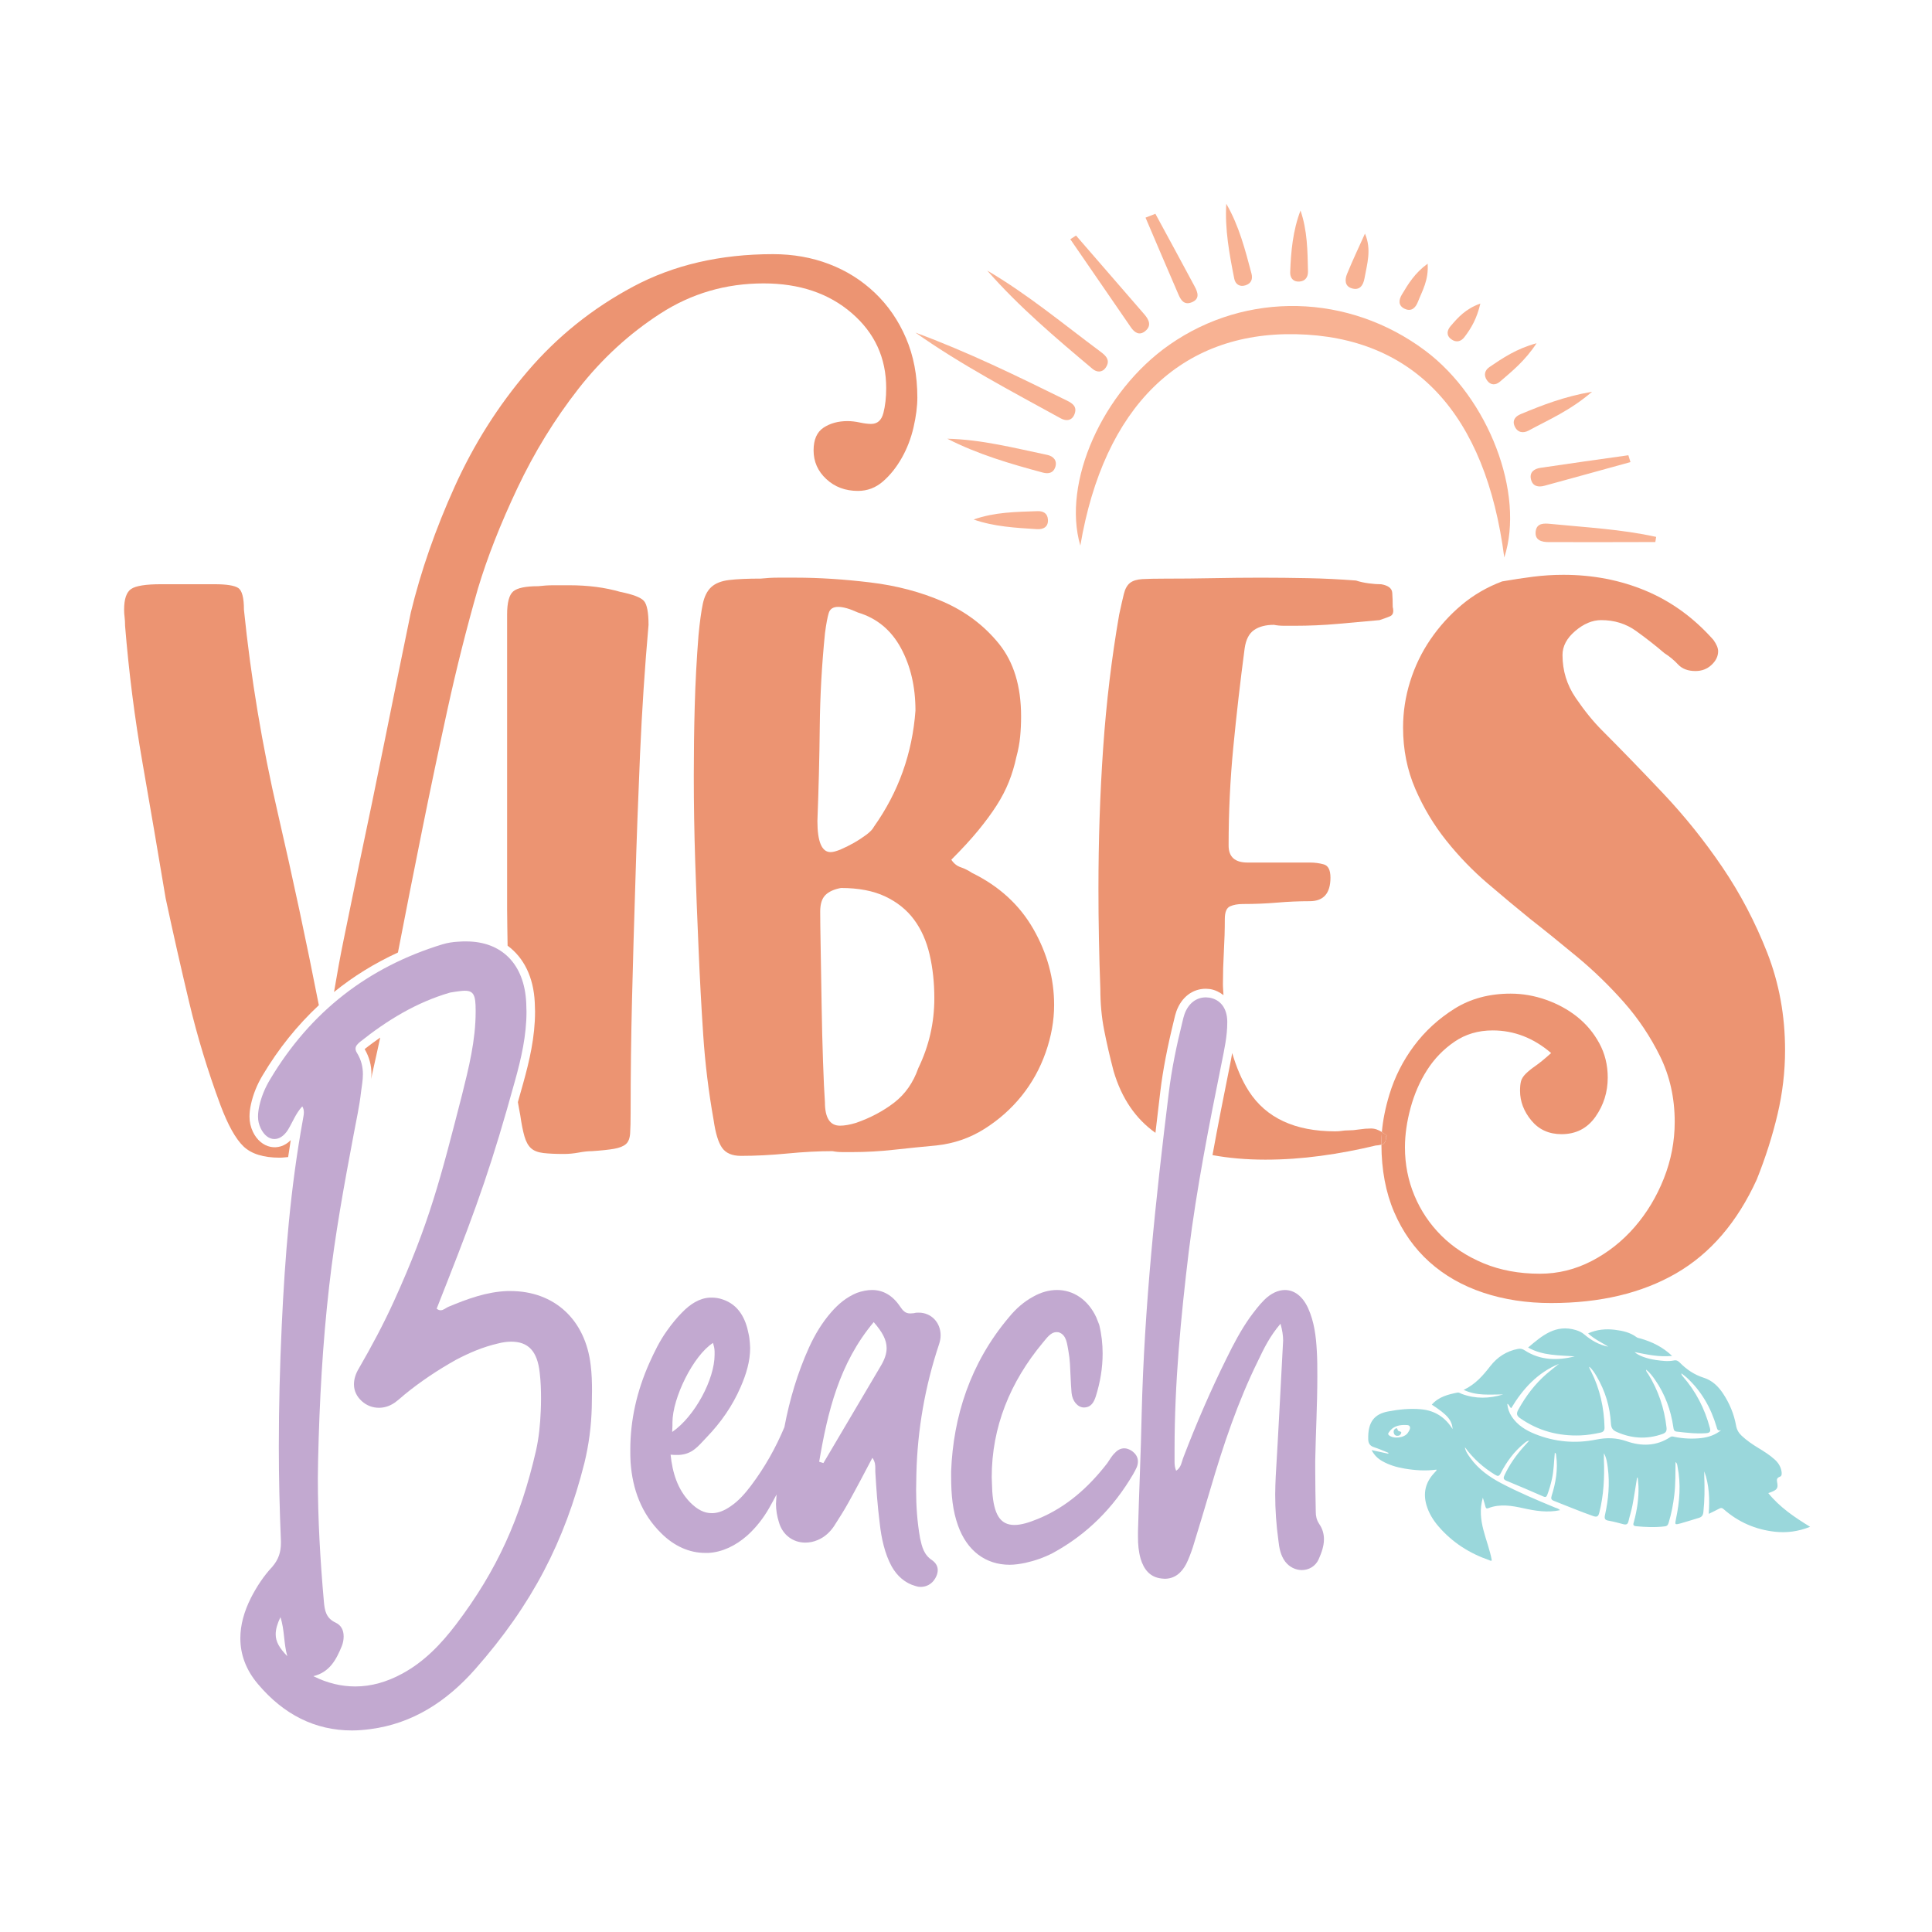 <?xml version="1.0" encoding="utf-8"?>
<!-- Generator: Adobe Illustrator 24.0.1, SVG Export Plug-In . SVG Version: 6.00 Build 0)  -->
<svg version="1.1" id="Layer_1" xmlns="http://www.w3.org/2000/svg" xmlns:xlink="http://www.w3.org/1999/xlink" x="0px" y="0px"
	 viewBox="0 0 864 864" style="enable-background:new 0 0 864 864;" xml:space="preserve">
<style type="text/css">
	.st0{fill:#EC9472;}
	.st1{fill:#C2A9D0;}
	.st2{fill:#9AD7DB;}
	.st3{fill:#F8B293;}
</style>
<g>
	<g>
		<g>
			<path class="st0" d="M178.04,425.58c3.51-18.14,7.09-36.28,10.75-54.41c3.65-18.14,7.45-36.2,11.39-54.2
				c3.94-17.99,8.43-35.85,13.5-53.57c4.21-14.06,10.12-29.1,17.71-45.13c7.59-16.03,16.66-30.79,27.2-44.29
				c10.54-13.49,22.77-24.74,36.7-33.74c13.92-9,29.31-13.5,46.19-13.5c16.03,0,29.17,4.43,39.43,13.29
				c10.27,8.86,15.4,20.04,15.4,33.53c0,4.22-0.42,7.95-1.26,11.18c-0.85,3.23-2.67,4.84-5.48,4.84c-1.41,0-3.1-0.21-5.06-0.63
				c-1.97-0.42-3.8-0.63-5.48-0.63c-4.22,0-7.8,0.99-10.76,2.95c-2.95,1.97-4.43,5.34-4.43,10.13c0,5.06,1.9,9.35,5.7,12.86
				c3.79,3.52,8.5,5.28,14.13,5.28c4.22,0,7.94-1.41,11.18-4.22c3.23-2.8,6.04-6.32,8.43-10.54c2.39-4.22,4.14-8.79,5.27-13.71
				c1.12-4.91,1.69-9.34,1.69-13.29c0-9.84-1.69-18.7-5.07-26.57c-3.37-7.87-8.01-14.62-13.92-20.25
				c-5.91-5.62-12.72-9.91-20.46-12.86c-7.74-2.96-16.1-4.44-25.1-4.44c-23.62,0-44.5,4.85-62.63,14.56
				c-18.14,9.7-33.82,22.29-47.04,37.75c-13.22,15.47-24.12,32.7-32.69,51.67c-8.58,18.99-15.12,37.76-19.62,56.32
				c-3.94,19.12-7.8,38.1-11.6,56.94c-3.8,18.85-7.66,37.54-11.6,56.1c-2.26,10.97-4.5,21.94-6.75,32.9
				c-1.63,7.91-3.05,15.83-4.38,23.74c8.64-7.02,18.19-12.88,28.56-17.66C177.99,425.83,178.02,425.7,178.04,425.58z"/>
			<path class="st0" d="M113.13,506.22c-1.07-2.29-1.55-4.46-1.55-6.85c0-1.8,0.23-3.72,0.68-5.68c0.99-4.41,2.73-8.72,5.17-12.78
				c7.12-11.97,15.54-22.41,25.16-31.38c-5.47-27.94-11.56-56.5-18.32-85.75c-7.03-30.37-12.09-60.75-15.18-91.12
				c0-5.34-0.85-8.57-2.53-9.7c-1.69-1.12-5.21-1.69-10.54-1.69H71.96c-6.75,0-11.18,0.7-13.29,2.1c-2.11,1.42-3.17,4.51-3.17,9.28
				c0,1.13,0.07,2.26,0.22,3.37c0.14,1.13,0.21,2.39,0.21,3.8c1.69,20.82,4.29,41.28,7.81,61.38c3.51,20.11,6.96,40.28,10.34,60.53
				c3.37,15.75,6.89,31.29,10.54,46.6c3.65,15.33,8.29,30.58,13.92,45.77c3.38,9,6.82,15.19,10.34,18.56
				c3.51,3.37,8.93,5.06,16.24,5.06c1.32,0,2.47-0.2,3.74-0.27c0.37-2.55,0.75-5.09,1.16-7.59
				C124.74,515.28,116.72,513.67,113.13,506.22z"/>
			<path class="st0" d="M163.08,469.18c2.06,3.52,3.04,7.21,3.04,11.22c0,0.71-0.07,1.44-0.13,2.17c0.16-0.78,0.29-1.6,0.46-2.38
				c1.25-5.41,2.4-10.79,3.58-16.19c-2.24,1.61-4.47,3.17-6.77,5.01C163.19,469.08,163.13,469.14,163.08,469.18z"/>
			<path class="st0" d="M239.15,448.3l0.13,4.07c0,11.47-2.56,22.21-5.32,32.12c-0.82,2.96-1.58,5.63-2.36,8.38
				c0.36,1.96,0.67,3.93,1.07,5.89c0.56,3.94,1.19,7.1,1.89,9.49c0.7,2.4,1.69,4.15,2.96,5.28c1.26,1.12,3.09,1.82,5.48,2.11
				c2.39,0.27,5.41,0.42,9.07,0.42c2.25,0,4.5-0.21,6.75-0.63c2.24-0.42,4.21-0.63,5.9-0.63c4.22-0.28,7.52-0.63,9.91-1.05
				c2.39-0.42,4.14-1.12,5.28-2.11c1.12-0.98,1.75-2.6,1.89-4.85c0.14-2.24,0.22-5.34,0.22-9.27c0-16.87,0.21-33.81,0.63-50.83
				c0.42-17.01,0.91-34.23,1.47-51.67c0.56-19.12,1.27-38.38,2.11-57.79c0.85-19.4,2.11-38.66,3.8-57.78c0-5.62-0.7-9.21-2.11-10.76
				c-1.41-1.54-4.92-2.88-10.54-4c-6.75-1.96-14.34-2.96-22.77-2.96c-2.26,0-4.57,0-6.96,0c-2.39,0-4.71,0.15-6.95,0.42
				c-5.63,0-9.36,0.78-11.18,2.32c-1.83,1.55-2.74,5-2.74,10.34v131.6c0,5.58,0.17,10.99,0.22,16.52
				C234.19,428.19,238.62,436.93,239.15,448.3z"/>
			<path class="st0" d="M355.83,258.33c-2.53,0-5.14,0-7.8,0c-2.68,0-5.28,0.15-7.8,0.42c-5.91,0-10.62,0.21-14.13,0.63
				c-3.52,0.42-6.19,1.48-8.02,3.17c-1.83,1.69-3.1,4.22-3.8,7.59c-0.7,3.37-1.33,8.01-1.9,13.92c-0.84,10.69-1.41,21.23-1.69,31.63
				c-0.29,10.41-0.42,20.82-0.42,31.22c0,12.94,0.22,25.73,0.63,38.39c0.42,12.65,0.91,25.45,1.48,38.39
				c0.56,13.49,1.26,26.57,2.11,39.23c0.84,12.65,2.39,25.31,4.64,37.96c0.85,5.9,2.11,10.06,3.8,12.44
				c1.69,2.39,4.5,3.59,8.44,3.59c6.46,0,13.35-0.35,20.66-1.05c7.31-0.71,14.06-1.06,20.25-1.06c1.4,0.28,2.88,0.42,4.43,0.42
				c1.54,0,3.02,0,4.43,0c6.18,0,12.45-0.35,18.77-1.06c6.32-0.7,12.59-1.33,18.77-1.9c7.87-0.84,15.04-3.3,21.51-7.38
				c6.47-4.07,12.02-9,16.66-14.76c4.64-5.76,8.23-12.23,10.76-19.4c2.53-7.17,3.8-14.27,3.8-21.3c0-11.81-3.1-23.12-9.28-33.95
				c-6.19-10.82-15.33-19.19-27.42-25.1c-1.69-1.12-3.37-1.96-5.06-2.53c-1.69-0.55-3.1-1.69-4.22-3.37
				c4.78-4.78,8.79-9.13,12.02-13.07c3.23-3.94,5.97-7.66,8.23-11.18c2.25-3.51,4.07-7.02,5.48-10.54c1.4-3.51,2.53-7.23,3.37-11.18
				c0.85-3.1,1.4-6.12,1.69-9.07c0.28-2.95,0.42-5.97,0.42-9.07c0-13.5-3.31-24.32-9.91-32.48c-6.61-8.16-14.91-14.41-24.89-18.77
				c-9.99-4.36-20.88-7.24-32.69-8.65C377.34,259.04,366.23,258.33,355.83,258.33z M417.84,446.46c0,10.97-2.4,21.37-7.17,31.22
				c-2.26,6.47-5.85,11.6-10.76,15.4c-4.92,3.79-10.62,6.82-17.08,9.07c-2.81,0.85-5.21,1.26-7.17,1.26
				c-4.51,0-6.75-3.51-6.75-10.54c-0.29-3.94-0.57-9.97-0.85-18.14c-0.29-8.15-0.49-16.66-0.63-25.52
				c-0.15-8.86-0.29-17.22-0.42-25.1c-0.15-7.86-0.21-13.35-0.21-16.45c0-3.37,0.77-5.83,2.32-7.38c1.54-1.54,3.87-2.6,6.96-3.17
				c7.86,0,14.48,1.27,19.82,3.8c5.34,2.53,9.63,5.98,12.86,10.34c3.23,4.36,5.55,9.57,6.96,15.6
				C417.13,432.89,417.84,439.43,417.84,446.46z M402.86,289.75c4.36,8.02,6.54,17.37,6.54,28.05
				c-1.41,19.13-7.59,36.42-18.55,51.88c-0.57,1.13-1.69,2.33-3.38,3.59c-1.69,1.26-3.52,2.47-5.48,3.59
				c-1.96,1.12-3.94,2.1-5.9,2.95c-1.97,0.84-3.52,1.26-4.64,1.26c-3.94,0-5.9-4.64-5.9-13.92c0.55-14.34,0.91-28.4,1.05-42.18
				c0.14-13.77,0.92-27.69,2.33-41.76c0.55-4.21,1.12-7.23,1.69-9.07c0.55-1.83,1.96-2.74,4.21-2.74c2.25,0,5.21,0.85,8.87,2.53
				C392.11,276.46,398.5,281.74,402.86,289.75z"/>
			<path class="st0" d="M617.99,506.26c-1.47-0.94-3.05-1.59-4.86-1.59c-1.69,0-3.45,0.14-5.28,0.42c-1.83,0.29-3.44,0.42-4.85,0.42
				c-1.12,0-2.1,0.08-2.95,0.22c-0.84,0.14-1.83,0.21-2.95,0.21c-18,0-30.87-5.97-38.59-17.93c-3.21-4.95-5.59-10.76-7.46-17.09
				c-0.23,1.17-0.42,2.37-0.65,3.53l-0.28,1.42c-2.84,14.1-5.5,27.53-7.89,40.7c7.08,1.3,14.91,2.03,23.66,2.03
				c8.16,0,16.38-0.57,24.68-1.69c8.29-1.12,16.51-2.67,24.68-4.64c0.52,0,1.39-0.13,2.55-0.38c0-0.16-0.02-0.3-0.02-0.46
				C617.77,509.73,617.84,508.01,617.99,506.26z"/>
			<path class="st0" d="M525.08,455.92c0.23-1.17,0.63-2.5,1.02-3.7c2.32-6.34,7.24-10.05,13.18-10.05l1.85,0.14
				c2.39,0.4,4.32,1.43,6.02,2.72c-0.06-1.66-0.25-3.18-0.25-4.9c0-4.77,0.14-9.63,0.42-14.55c0.28-4.91,0.42-9.77,0.42-14.55
				c0-3.1,0.77-4.99,2.32-5.7c1.55-0.69,3.44-1.05,5.7-1.05c5.34,0,10.47-0.21,15.4-0.63c4.91-0.42,9.77-0.63,14.55-0.63
				c6.18,0,9.28-3.51,9.28-10.54c0-3.37-0.99-5.34-2.95-5.91c-1.97-0.56-4.08-0.84-6.33-0.84h-27.84c-5.62,0-8.43-2.53-8.43-7.59
				c0-14.9,0.7-29.59,2.11-44.08c1.4-14.48,3.09-29.18,5.06-44.08c0.56-3.94,1.96-6.68,4.22-8.23c2.25-1.54,5.2-2.32,8.86-2.32
				c1.4,0.28,2.95,0.42,4.64,0.42c1.69,0,3.23,0,4.64,0c6.46,0,12.86-0.28,19.19-0.84c6.32-0.56,12.58-1.12,18.77-1.69
				c1.69-0.56,3.23-1.12,4.64-1.69c1.4-0.56,1.83-1.96,1.26-4.22c0-2.25-0.07-4.36-0.21-6.33c-0.15-1.96-1.76-3.23-4.85-3.79
				c-1.69,0-3.58-0.14-5.69-0.42c-2.11-0.28-4-0.7-5.69-1.26c-7.32-0.56-14.49-0.92-21.51-1.05c-7.04-0.14-14.07-0.22-21.1-0.22
				c-7.03,0-14.13,0.08-21.3,0.22c-7.17,0.14-14.42,0.21-21.73,0.21c-4.22,0-7.52,0.07-9.91,0.21c-2.4,0.15-4.22,0.71-5.48,1.69
				c-1.26,0.99-2.18,2.6-2.74,4.85c-0.56,2.26-1.26,5.34-2.11,9.28c-3.37,19.4-5.76,39.3-7.17,59.69
				c-1.41,20.39-2.11,41.41-2.11,63.06c0,7.32,0.07,14.76,0.22,22.36c0.14,7.59,0.35,15.04,0.63,22.35c0,6.48,0.56,12.59,1.69,18.35
				c1.12,5.76,2.53,11.88,4.22,18.35c3.63,12.36,9.98,21.44,18.73,27.64c0.73-6.14,1.43-12.37,2.17-18.4
				C520.02,478.71,522,468.46,525.08,455.92z"/>
			<path class="st0" d="M790.29,426c-5.35-13.64-12.02-26.36-20.04-38.18c-8.01-11.81-16.87-22.84-26.57-33.11
				c-9.7-10.26-18.77-19.61-27.2-28.05c-3.94-3.94-7.88-8.78-11.81-14.55c-3.94-5.76-5.91-12.16-5.91-19.19
				c0-3.94,1.9-7.52,5.7-10.75s7.66-4.85,11.6-4.85c5.91,0,11.11,1.62,15.6,4.85s8.71,6.53,12.65,9.91c2.25,1.41,4.28,3.1,6.12,5.06
				c1.83,1.97,4.43,2.95,7.8,2.95c2.81,0,5.21-0.91,7.17-2.74c1.96-1.83,2.96-3.86,2.96-6.12c0-1.4-0.71-3.09-2.11-5.06
				c-8.72-9.84-18.77-17.15-30.16-21.94c-11.38-4.78-23.69-7.17-36.91-7.17c-4.5,0-9,0.28-13.49,0.84
				c-4.51,0.57-9.14,1.27-13.93,2.11c-6.75,2.53-12.79,6.05-18.14,10.54c-5.35,4.51-9.98,9.64-13.92,15.4
				c-3.94,5.77-6.95,12.02-9.07,18.78c-2.11,6.75-3.17,13.64-3.17,20.66c0,9.84,1.83,18.99,5.48,27.42
				c3.65,8.43,8.29,16.17,13.92,23.2c5.62,7.03,11.81,13.43,18.56,19.19c6.75,5.77,13.08,11.04,18.98,15.82
				c6.47,5.06,13.42,10.69,20.88,16.87c7.45,6.19,14.41,12.94,20.88,20.25c6.47,7.32,11.88,15.4,16.24,24.25
				c4.35,8.86,6.54,18.63,6.54,29.31c0,8.72-1.63,17.15-4.85,25.31c-3.23,8.16-7.59,15.4-13.08,21.73
				c-5.48,6.32-11.88,11.38-19.19,15.18c-7.32,3.8-15.04,5.7-23.2,5.7c-9.28,0-17.65-1.56-25.1-4.64
				c-7.45-3.1-13.78-7.24-18.98-12.44c-5.21-5.21-9.21-11.18-12.02-17.93c-2.81-6.75-4.22-13.92-4.22-21.51
				c0-5.62,0.85-11.53,2.53-17.71c1.69-6.18,4.14-11.81,7.38-16.87c3.23-5.06,7.31-9.28,12.24-12.65
				c4.91-3.37,10.61-5.06,17.08-5.06c9.56,0,18.28,3.37,26.15,10.12c-2.81,2.53-5.13,4.43-6.95,5.7c-1.83,1.26-3.31,2.47-4.43,3.58
				c-1.13,1.13-1.83,2.26-2.11,3.37c-0.29,1.13-0.42,2.53-0.42,4.22c0,4.78,1.69,9.21,5.06,13.29c3.37,4.08,7.87,6.12,13.5,6.12
				c6.46,0,11.52-2.6,15.18-7.8c3.65-5.2,5.48-11.03,5.48-17.51c0-5.62-1.26-10.75-3.8-15.4c-2.53-4.64-5.84-8.57-9.91-11.81
				c-4.07-3.23-8.72-5.76-13.92-7.59c-5.21-1.83-10.48-2.74-15.82-2.74c-9.56,0-17.92,2.26-25.09,6.75
				c-7.17,4.51-13.22,10.06-18.14,16.67c-4.92,6.61-8.58,13.85-10.97,21.72c-1.79,5.91-2.91,11.5-3.36,16.78
				c0.8,0.51,1.61,0.99,2.31,1.78h-0.42c0,2.25-0.63,3.52-1.89,3.8c-0.08,0.02-0.12,0.02-0.2,0.04c0.05,11.34,1.93,21.38,5.68,30.12
				c3.8,8.86,9.07,16.31,15.81,22.36c6.75,6.05,14.76,10.61,24.05,13.71c9.28,3.09,19.4,4.64,30.37,4.64
				c21.94,0,40.56-4.43,55.89-13.29c15.32-8.86,27.34-22.85,36.06-41.97c3.94-9.84,7.02-19.54,9.28-29.11
				c2.25-9.56,3.37-19.12,3.37-28.68C798.3,454.2,795.63,439.64,790.29,426z"/>
			<path class="st0" d="M619.88,508.04h0.42c-0.7-0.79-1.51-1.27-2.31-1.78c-0.15,1.75-0.22,3.47-0.22,5.16
				c0,0.16,0.02,0.3,0.02,0.46c0.07-0.02,0.12-0.02,0.2-0.04C619.25,511.56,619.88,510.29,619.88,508.04z"/>
		</g>
	</g>
	<g>
		<g>
			<path class="st1" d="M228.26,577.36h-1.41c-9.31,0.35-17.91,3.54-26.39,7.08c-1.06,0.46-2.12,1.52-3.42,1.52
				c-0.58,0-1.17-0.24-1.76-0.71l4.59-11.67c13.78-34.99,20.38-53.83,30.4-90.12c2.83-10.13,5.18-20.38,5.18-30.99l-0.12-4
				c-0.82-17.33-10.95-27.46-26.86-27.46c-1.18,0-2.36,0-3.54,0.12c-2.35,0.12-4.71,0.47-7.07,1.18
				c-33.1,10.13-59.02,30.04-77.16,60.56c-2.12,3.53-3.77,7.42-4.72,11.66c-0.35,1.53-0.59,3.18-0.59,4.83
				c0,1.78,0.35,3.42,1.18,5.19c1.53,3.18,3.77,4.83,6.12,4.83c2.12,0,4.25-1.29,6.01-4c2.12-3.42,3.53-7.42,6.48-10.61
				c0.59,0.94,0.71,1.89,0.71,2.71c0,1.3-0.35,2.35-0.47,3.42c-5.54,30.4-8.01,61.14-9.43,92.01c-0.83,18.03-1.3,36.05-1.3,54.08
				c0,14.02,0.35,28.15,0.94,42.29v0.71c0,4.13-1.06,7.42-3.89,10.72c-3.77,4-6.95,8.84-9.54,13.9c-3.07,6.12-4.72,12.13-4.72,18.03
				c0,7.19,2.48,14.14,7.89,20.5c11.43,13.55,25.45,20.73,42.06,20.73c2.7,0,5.42-0.24,8.13-0.59
				c19.08-2.47,34.28-12.49,46.88-26.74c25.57-28.98,40.06-57.26,48.9-92.25c2.01-8.25,3.07-16.49,3.3-24.86
				c0-2.23,0.11-4.83,0.11-7.54c0-3.65-0.11-7.54-0.58-11.31C261.84,590.21,247.94,577.36,228.26,577.36z M123.29,730.87
				c0-2.24,0.71-4.71,2.12-7.66c1.89,5.65,1.42,11.66,3.07,17.44C124.94,737,123.29,734.17,123.29,730.87z M241.82,631.08
				c-0.24,6.01-0.83,11.9-2.12,17.67c-6.95,30.16-17.32,53.37-35.7,77.63c-6.72,8.84-14.26,16.73-24.04,22.04
				c-6.95,3.77-13.9,5.77-21.09,5.77c-6.13,0-12.38-1.42-18.74-4.6c7.3-1.76,10.25-7.42,12.72-13.43c0.59-1.53,0.83-2.94,0.83-4.36
				c0-2.71-1.06-4.95-3.53-6.12c-4.36-2-4.95-5.43-5.31-9.43c-1.64-18.5-2.7-36.87-2.7-55.37l0.12-8.13
				c0.59-26.03,2-51.84,4.95-77.63c2.59-22.86,6.71-45.37,10.96-67.87c1.17-6.35,2.59-12.6,3.29-18.96c0.35-2.59,0.83-5.3,0.83-7.89
				c0-3.18-0.71-6.36-2.59-9.42c-0.47-0.71-0.7-1.42-0.7-2.01c0-1.17,0.82-2,1.88-2.94c12.26-9.78,25.33-17.78,40.41-22.15
				l2.12-0.35c1.76-0.24,3.29-0.47,4.47-0.47c4,0,4.83,2.12,4.83,8.72v0.71c0,12.72-3.06,24.98-6.12,37.23
				c-9.55,37.11-14.49,57.14-30.4,92.13c-4.71,10.36-10.01,20.26-15.67,30.04c-1.52,2.47-2.23,4.95-2.23,7.19
				c0,2.82,1.17,5.42,3.53,7.54c2.24,2,4.83,2.94,7.66,2.94c2.36,0,4.72-0.71,6.95-2.23c1.65-1.18,3.07-2.48,4.6-3.77
				c7.07-5.77,14.84-10.95,22.86-15.43c6.01-3.18,12.13-5.77,18.73-7.3c2.24-0.59,4.25-0.83,6.01-0.83c7.42,0,11.67,4.01,12.73,13.9
				c0.47,3.89,0.59,7.78,0.59,11.43C241.93,627.32,241.93,629.31,241.82,631.08z"/>
			<path class="st1" d="M410.87,587.02c-0.59,0-1.42,0-2.12,0.24l-1.65,0.12c-2.24,0-3.3-1.18-4.72-3.3
				c-3.29-4.83-7.54-7.19-12.37-7.19c-2.24,0-4.47,0.47-6.83,1.3c-4.59,1.89-8.25,4.95-11.43,8.6c-4.12,4.71-7.3,10.02-9.89,15.67
				c-5.25,11.56-8.76,23.54-11.08,35.79c-3.87,9.19-8.6,17.72-14.96,26.18c-2.59,3.41-5.42,6.71-9.07,9.18
				c-2.71,1.89-5.3,2.95-7.89,3.07h-0.71c-3.18,0-6.24-1.53-9.42-4.71c-5.78-5.9-8.01-13.44-8.84-21.44
				c0.94,0.12,1.88,0.12,2.7,0.12h1.06c5.89-0.35,8.37-3.66,12.26-7.78c6.48-6.72,11.66-14.14,15.32-22.62
				c2.47-5.66,4.24-11.43,4.24-17.44c0-0.71-0.12-1.42-0.12-2.12c-0.12-1.42-0.24-2.82-0.59-4.24c-1.3-6.84-4.47-12.96-11.54-15.32
				c-1.65-0.59-3.3-0.83-4.95-0.83h-0.83c-4.71,0.24-8.83,2.95-12.37,6.6c-2.48,2.47-4.83,5.42-6.83,8.25
				c-3.3,4.59-5.65,9.54-7.89,14.49c-5.54,12.49-8.48,25.33-8.48,38.76c0,1.77,0,3.65,0.12,5.42c0.83,12.13,4.83,23.09,13.66,31.81
				c5.89,5.89,12.73,8.84,19.68,8.84h1.53c6.01-0.35,12.02-3.07,17.44-7.89c3.89-3.54,7.19-7.78,9.78-12.38
				c1.12-1.93,2.14-3.9,3.2-5.86c-0.04,0.74-0.1,1.47-0.14,2.21l-0.12,2c0,2.7,0.47,5.54,1.3,8.13c1.64,5.89,6.48,9.18,11.78,9.18
				c1.89,0,3.77-0.35,5.65-1.18c3.07-1.29,5.43-3.53,7.19-6.12c2.24-3.53,4.48-6.95,6.48-10.6c3.54-6.36,6.95-12.85,10.72-20.03
				c1.3,1.89,1.3,3.42,1.3,4.84v1.42c0.47,7.77,0.94,14.84,2,23.2c0.7,6.49,2.23,13.44,5.3,19.09c2.48,4.36,6.01,7.54,10.83,8.84
				c0.71,0.24,1.3,0.35,2.01,0.35c3.89,0,6.01-2.36,7.07-4.6c0.47-0.94,0.71-2,0.71-2.94c0-1.65-0.83-3.18-2.48-4.36
				c-3.77-2.47-4.59-6.12-5.42-9.89c-1.3-7.3-1.77-14.5-1.77-21.68l0.12-7.07c0.47-19.79,3.89-39.23,10.13-57.96
				c0.47-1.42,0.71-2.71,0.71-4C420.65,591.5,416.53,587.02,410.87,587.02z M300.72,637.56v-1.42c0-10.95,9.3-29.92,18.14-35.58
				c0.35,1.18,0.71,2.48,0.71,3.89v1.41c0,10.96-8.84,27.57-18.96,34.52C300.6,639.45,300.72,638.62,300.72,637.56z M393.91,610.82
				l-25.68,43.47l-1.89-0.59c3.77-22.27,8.96-44.06,24.39-62.44c4,4.6,5.77,8.01,5.77,11.67
				C396.5,605.29,395.67,607.87,393.91,610.82z"/>
			<path class="st1" d="M505.83,648.64c-1.06-0.59-2-0.94-3.07-0.94c-1.53,0-2.94,0.71-4.12,2c-1.42,1.29-2.36,3.06-3.42,4.59
				c-8.37,10.84-18.37,19.79-31.1,24.98c-4.24,1.76-7.66,2.7-10.48,2.7c-6.36,0-9.19-4.71-9.9-15.08l-0.24-6.24
				c0-22.5,8.25-42.65,22.86-60.2c1.65-1.89,3.42-4.71,6.12-4.71c0.47,0,0.94,0,1.42,0.24c3.07,1.3,3.3,5.06,3.89,8.13
				c0.35,1.88,0.58,3.88,0.7,5.77c0.24,4.24,0.35,8.6,0.71,12.96c0.35,3.77,2.71,6.48,5.42,6.6c3.41,0,4.59-2.47,5.42-4.95
				c2-6.36,3.06-12.72,3.06-19.2c0-4.25-0.46-8.48-1.53-12.85l-1.3-3.3c-3.66-7.89-10.25-12.25-17.56-12.25
				c-3.41,0-7.07,0.94-10.6,2.95c-4.36,2.35-7.89,5.54-10.96,9.3c-17.32,20.51-24.86,44.54-25.8,68.81v2.23
				c0,8.6,0.71,15.43,3.07,22.03c4.01,11.31,12.37,17.56,23.09,17.56c2.24,0,4.59-0.35,6.95-0.83c4.25-0.94,8.37-2.36,12.25-4.36
				c15.43-8.37,27.22-20.27,36.06-35.35c0.59-1.05,1.18-2.12,1.64-3.18c0.35-0.94,0.47-1.77,0.47-2.48
				C508.89,651.58,507.84,649.94,505.83,648.64z"/>
			<path class="st1" d="M589.95,681.5c-1.18-1.76-1.53-3.53-1.53-5.42c-0.12-6.24-0.24-12.49-0.24-18.73V653
				c0.24-12.49,0.94-24.97,0.94-37.46c0-3.77,0-7.66-0.24-11.54c-0.35-6.48-1.17-12.96-3.88-18.97c-2.48-5.42-6.24-8.13-10.37-8.13
				c-2.94,0-6.24,1.42-9.3,4.48c-2.36,2.36-4.36,5.06-6.37,7.77c-4,5.66-7.3,11.9-10.36,18.15c-7.19,14.49-13.55,29.22-19.33,44.3
				c-0.83,2.01-0.94,4.6-3.29,6.13c-0.59-1.42-0.71-2.71-0.71-3.89v-5.77c0-29.69,2.82-59.15,6.36-88.47
				c3.54-28.4,9.07-56.44,14.73-84.47c1.18-5.9,2.48-11.78,2.48-17.79v-0.71c-0.12-5.89-3.18-9.66-8.01-10.48l-1.53-0.13
				c-4.24,0-7.78,2.59-9.55,7.42c-0.35,1.07-0.71,2.25-0.94,3.42c-2.59,10.49-4.83,21.09-6.12,31.81
				c-5.89,47.72-10.95,95.55-12.13,143.61c-0.35,17.56-1.18,35.1-1.65,52.66v2.36c0,3.29,0.24,6.48,1.18,9.77
				c1.42,4.72,4.12,8.25,9.31,8.84l1.41,0.12c4.48,0,7.54-2.59,9.66-6.6c1.18-2.36,2.12-4.95,2.95-7.42
				c2.7-8.72,5.3-17.44,7.89-26.15c5.77-19.68,12.25-39,21.32-57.38c2.59-5.42,5.18-10.83,10.02-16.5c0.82,2.95,1.17,5.31,1.17,7.54
				l-0.12,2.24c-1.05,19.44-2,38.88-3.18,58.32c-0.12,2.83-0.24,5.54-0.24,8.25c0,6.83,0.47,13.66,1.42,20.5
				c0.35,3.3,0.94,6.72,3.06,9.54c1.89,2.48,4.72,3.77,7.42,3.77c3.07,0,6.12-1.65,7.54-4.84c1.3-2.94,2.36-5.89,2.36-8.95
				C592.07,685.99,591.48,683.74,589.95,681.5z"/>
		</g>
	</g>
	<g>
		<g>
			<path class="st2" d="M732.09,660.85c-0.67,4.13-1.27,8.26-2.05,12.37c-0.45,2.4-1.24,4.73-1.78,7.11c-0.3,1.33-1,1.63-2.24,1.31
				c-2.22-0.58-4.44-1.2-6.7-1.59c-1.71-0.29-1.89-1.04-1.55-2.58c1.54-6.92,2.17-13.91,1.26-20.99c-0.29-2.25-0.57-4.51-1.76-6.6
				c0,0.91-0.03,1.81,0,2.72c0.31,8.04-0.06,16-2.05,23.85c-0.45,1.79-1.07,2.13-2.83,1.51c-5.87-2.07-11.61-4.48-17.41-6.74
				c-1.24-0.48-1.48-1.01-1.07-2.31c1.85-5.85,2.88-11.81,2.01-17.97c-0.06-0.4,0.08-0.87-0.6-1.31c-0.39,4.01-0.43,7.93-1.28,11.75
				c-0.53,2.39-1.19,4.74-2.06,7.03c-0.35,0.92-0.69,1.31-1.75,0.84c-5.5-2.4-11.01-4.77-16.56-7.06c-1.46-0.6-1.39-1.3-0.82-2.52
				c2.18-4.68,5.13-8.84,8.55-12.68c0.73-0.83,1.48-1.64,2.49-2.75c-1.19,0.2-1.72,0.78-2.3,1.25c-4.51,3.66-7.86,8.26-10.49,13.39
				c-0.7,1.37-1.26,1.39-2.46,0.66c-5.32-3.23-9.85-7.3-13.54-12.35c0.3,1.9,1.41,3.37,2.46,4.84c3.6,4.99,8.45,8.46,13.83,11.29
				c7.75,4.07,15.81,7.46,23.89,10.81c0.79,0.33,1.7,0.45,2.37,1.23c-5.59,1.19-10.97,0.33-16.34-0.86
				c-5.25-1.16-10.5-2.08-15.76-0.03c-0.95,0.37-1.13-0.21-1.31-0.93c-0.29-1.13-0.65-2.24-1.1-3.77c-3.04,10.27,2.37,18.86,4,28.03
				c-0.41,0.42-0.83,0.02-1.19-0.1c-8.8-3.04-16.4-7.89-22.52-14.95c-2.5-2.88-4.49-6.08-5.54-9.79c-1.51-5.3-0.38-9.96,3.31-14.02
				c0.4-0.44,0.81-0.87,1.2-1.31c0.03-0.04,0-0.14-0.02-0.41c-4.79,0.66-9.55,0.33-14.29-0.47c-3.45-0.58-6.79-1.56-9.86-3.29
				c-2.01-1.13-3.64-2.65-4.84-4.97c2.69,0.58,5.05,1.1,7.42,1.61c0.05-0.13,0.09-0.25,0.14-0.38c-2.18-0.86-4.32-1.83-6.54-2.55
				c-1.78-0.57-2.48-1.73-2.53-3.45c-0.24-7.92,2.84-11.36,8.87-12.51c4.91-0.93,9.85-1.43,14.82-0.97
				c6.04,0.56,10.73,3.53,14.04,8.85c-0.27-4-2.37-6.44-9.3-10.93c3.07-3.52,7.29-4.57,11.57-5.41c0.56-0.11,1.24,0.39,1.86,0.62
				c6.12,2.27,12.27,2.12,18.47,0.23c-5.79-0.04-11.68,0.77-17.65-2.04c5.3-2.51,8.67-6.46,11.92-10.64
				c3.13-4.03,7.25-6.72,12.39-7.69c1.22-0.23,2.04,0.04,3.05,0.69c6.99,4.52,14.56,4.54,22.33,2.68
				c-6.98-0.6-14.13-0.21-20.88-3.97c6.34-5.39,12.38-10.55,21.39-7.81c1.37,0.42,2.59,0.97,3.7,1.91c3.14,2.66,6.62,4.72,10.77,5.5
				c-2.96-1.88-6.23-3.31-9.02-5.94c4.01-1.79,8-2.1,12.08-1.59c3.4,0.43,6.72,1.15,9.57,3.28c0.5,0.38,1.24,0.44,1.88,0.63
				c5.11,1.5,9.82,3.74,14.03,7.76c-5.88,0.6-11.24-0.64-16.77-1.72c1.66,1.57,5.37,2.96,9.63,3.56c2.64,0.37,5.31,0.72,7.97,0.19
				c1.09-0.22,1.83,0.17,2.56,0.91c3.06,3.09,6.51,5.49,10.76,6.82c3.72,1.16,6.49,3.81,8.63,7.05c2.9,4.38,4.9,9.15,5.82,14.32
				c0.33,1.87,1.16,3.3,2.5,4.56c2.28,2.15,4.85,3.89,7.52,5.51c2.54,1.54,5.05,3.12,7.26,5.12c1.59,1.44,2.69,3.15,3.05,5.29
				c0.15,0.91,0.21,2.09-0.67,2.39c-1.82,0.63-1.39,1.73-1.19,3.07c0.35,2.35-0.33,3.02-4.05,4.29c5.13,6.33,11.65,10.73,18.7,15.06
				c-5.28,2.1-10.41,2.78-15.67,2.21c-8.72-0.95-16.43-4.3-23.02-10.11c-0.68-0.6-1.16-0.66-1.92-0.24
				c-1.42,0.77-2.89,1.45-4.73,2.35c0.47-6.64,0.24-12.92-1.99-19.03c0,0.74-0.02,1.48,0,2.22c0.19,5.34,0.18,10.67-0.4,16
				c-0.16,1.52-0.74,2.25-2.13,2.64c-2.63,0.76-5.22,1.66-7.87,2.38c-2.82,0.77-2.81,0.71-2.23-2.06c1.62-7.68,2.23-15.4,0.69-23.18
				c-0.14-0.7-0.08-1.48-0.91-2.15c-0.07,5.01,0.02,9.87-0.55,14.7c-0.5,4.21-1.28,8.35-2.52,12.4c-0.28,0.91-0.57,1.53-1.71,1.67
				c-4.3,0.53-8.58,0.34-12.88-0.06c-1.66-0.16-1.2-1.11-0.95-2.01c1.4-5.18,2.2-10.44,2.04-15.82c-0.04-1.31-0.23-2.61-0.35-3.91
				C732.31,660.84,732.2,660.85,732.09,660.85z M769.72,639.56c-1.63,0.56-1.77-0.47-2.07-1.47c-2.52-8.56-6.82-16.07-13.45-22.13
				c-0.72-0.66-1.53-1.21-2.3-1.81c0.05,0.64,0.31,0.99,0.59,1.31c5.88,6.7,9.83,14.4,12.14,22.99c0.45,1.66,0.22,2.34-1.7,2.48
				c-4.4,0.33-8.73-0.21-13.07-0.7c-1.3-0.15-1.39-0.97-1.54-2c-1.12-7.67-3.72-14.78-8.17-21.16c-1.12-1.61-2.3-3.2-3.99-4.56
				c-0.04,0.95,0.55,1.37,0.87,1.89c4.57,7.36,7.27,15.35,8.24,23.97c0.18,1.59-0.24,2.37-1.8,2.92c-7,2.47-13.8,2.06-20.55-0.95
				c-1.7-0.76-2.39-1.77-2.5-3.66c-0.41-7.6-2.58-14.71-6.46-21.27c-0.87-1.47-1.79-2.94-3.16-4.19c-0.07,0.28-0.11,0.36-0.09,0.41
				c0.26,0.53,0.52,1.06,0.79,1.59c3.99,7.88,5.83,16.27,6.05,25.07c0.04,1.48-0.49,2.11-1.88,2.4c-2.91,0.62-5.83,1.12-8.8,1.23
				c-9.86,0.38-18.92-2-27.07-7.7c-1.61-1.13-1.72-2.13-0.81-3.78c3.31-6.04,7.4-11.45,12.59-15.99c1.82-1.59,3.75-3.04,5.63-4.55
				c-9.6,3.95-16.19,11.19-21.37,19.83c-0.9-0.5-0.8-1.57-1.78-1.94c0.21,2.2,0.89,4.05,2.02,5.74c2.57,3.87,6.34,6.16,10.54,7.83
				c8.78,3.5,17.93,4.29,27.09,2.45c4.85-0.97,9.1-0.89,13.84,0.76c6.53,2.27,13.3,2.19,19.42-1.91c0.67-0.45,1.24-0.22,1.89-0.08
				c3.95,0.8,7.94,0.97,11.95,0.54C764.02,642.73,767,641.78,769.72,639.56z M627.78,637.25c-2.61,0.08-4.96,0.78-6.51,3.1
				c-0.28,0.42-0.84,0.85-0.12,1.49c2,1.78,6.95,1.21,8.43-1.06c0.57-0.87,1.31-1.93,0.87-2.85
				C630.03,637.05,628.74,637.35,627.78,637.25z"/>
			<path class="st2" d="M626.68,640.68c-0.2,0.71-0.56,1.24-1.3,1.38c-0.89,0.16-1.64-0.09-1.98-0.98c-0.32-0.83-0.2-1.6,0.59-2.15
				c0.92-0.64,0.92,0.29,1.15,0.72C625.49,640.26,626.46,639.93,626.68,640.68z"/>
		</g>
	</g>
	<g>
		<g>
			<path class="st3" d="M672.72,249.32c-8.29-64.38-40.32-98.73-93.12-99.86c-51.64-1.11-85.96,32.54-96.47,94.54
				c-8.26-28.1,9.86-68.91,39.9-89.86c34.44-24.01,80.11-22.94,114.34,2.68C665.69,178,682.01,220.74,672.72,249.32z"/>
			<path class="st3" d="M409.4,148.75c23.37,8.6,45.55,19.47,67.71,30.38c2.58,1.27,4.55,2.69,3.52,5.79
				c-1.05,3.19-3.69,3.58-6.23,2.19C452.34,174.98,430.01,163.28,409.4,148.75z"/>
			<path class="st3" d="M441.5,121.01c18.03,10.55,33.97,23.87,50.59,36.22c2.38,1.77,4.67,3.83,2.41,7.15
				c-1.62,2.37-4.08,2.13-5.89,0.6C472.16,151.14,455.72,137.26,441.5,121.01z"/>
			<path class="st3" d="M740.27,242.4c-15.9,0.02-31.8,0.1-47.69,0.03c-2.98-0.01-6.23-0.72-5.83-4.67c0.4-3.95,3.78-3.76,6.69-3.47
				c15.78,1.57,31.67,2.38,47.2,5.81C740.52,240.86,740.39,241.63,740.27,242.4z"/>
			<path class="st3" d="M481.2,105.33c10.2,11.76,20.42,23.51,30.6,35.3c2.04,2.36,3.31,5.07,0.3,7.48
				c-2.63,2.1-4.76,0.59-6.38-1.76c-9.03-13.11-18.05-26.24-27.07-39.36C479.5,106.44,480.35,105.89,481.2,105.33z"/>
			<path class="st3" d="M423.65,196.2c15.26,0.34,29.92,4.14,44.68,7.23c2.65,0.55,4.67,2.48,3.54,5.63
				c-0.92,2.58-3.17,2.92-5.55,2.27C451.75,207.41,437.27,203.17,423.65,196.2z"/>
			<path class="st3" d="M516.69,95.6c5.88,10.86,11.8,21.71,17.62,32.6c1.44,2.69,2.37,5.62-1.59,7.08
				c-3.28,1.21-4.69-1.22-5.73-3.62c-4.95-11.42-9.81-22.89-14.7-34.33C513.75,96.76,515.22,96.18,516.69,95.6z"/>
			<path class="st3" d="M729.15,206.65c-12.82,3.53-25.62,7.09-38.45,10.58c-2.73,0.74-5.28,0.31-6.04-2.86
				c-0.78-3.26,1.52-4.75,4.21-5.15c13.1-1.97,26.23-3.77,39.34-5.63C728.52,204.61,728.83,205.63,729.15,206.65z"/>
			<path class="st3" d="M548.4,91.13c5.7,9.8,8.42,20.49,11.25,31.13c0.66,2.47-0.01,4.46-2.61,5.32c-2.71,0.9-4.6-0.56-5.07-2.93
				C549.78,113.62,547.71,102.53,548.4,91.13z"/>
			<path class="st3" d="M711.98,175.19c-9.75,8.4-19.33,12.47-28.37,17.36c-2.53,1.37-5.1,0.88-6.32-2.09
				c-1.09-2.64,0.55-4.34,2.76-5.26C689.62,181.24,699.25,177.4,711.98,175.19z"/>
			<path class="st3" d="M435.41,232.33c9.38-3.33,18.95-3.4,28.49-3.74c2.56-0.09,4.49,0.88,4.73,3.64c0.3,3.48-2.15,4.59-4.92,4.42
				C454.19,236.03,444.63,235.55,435.41,232.33z"/>
			<path class="st3" d="M581.59,94.15c3.09,8.94,3.15,18.09,3.35,27.22c0.05,2.43-1.09,4.37-3.87,4.55
				c-2.9,0.19-4.18-1.82-4.09-4.18C577.32,112.39,578.18,103.1,581.59,94.15z"/>
			<path class="st3" d="M610.42,104.47c3.05,7.16,0.94,13.54-0.21,20c-0.58,3.26-2.24,5.58-5.8,4.44c-3.16-1.01-2.98-4.02-2-6.41
				C604.89,116.41,607.72,110.47,610.42,104.47z"/>
			<path class="st3" d="M687.16,153.5c-5.17,7.88-10.89,12.44-16.36,17.17c-1.85,1.6-4.17,1.78-5.83-0.62
				c-1.57-2.27-0.97-4.47,1.09-5.88C672.06,160.1,678.07,155.98,687.16,153.5z"/>
			<path class="st3" d="M638.45,117.92c0.5,7.4-2.41,12.11-4.35,17.06c-1.01,2.58-2.81,4.51-5.84,3.15
				c-3.06-1.38-2.78-3.99-1.34-6.39C629.8,126.93,632.7,122.09,638.45,117.92z"/>
			<path class="st3" d="M662.02,135.76c-1.55,6.64-4.04,10.98-7.13,15c-1.58,2.07-3.73,2.52-5.88,0.95
				c-2.37-1.72-1.87-4.04-0.31-5.86C652.01,142,655.36,138.12,662.02,135.76z"/>
		</g>
	</g>
</g>
</svg>
